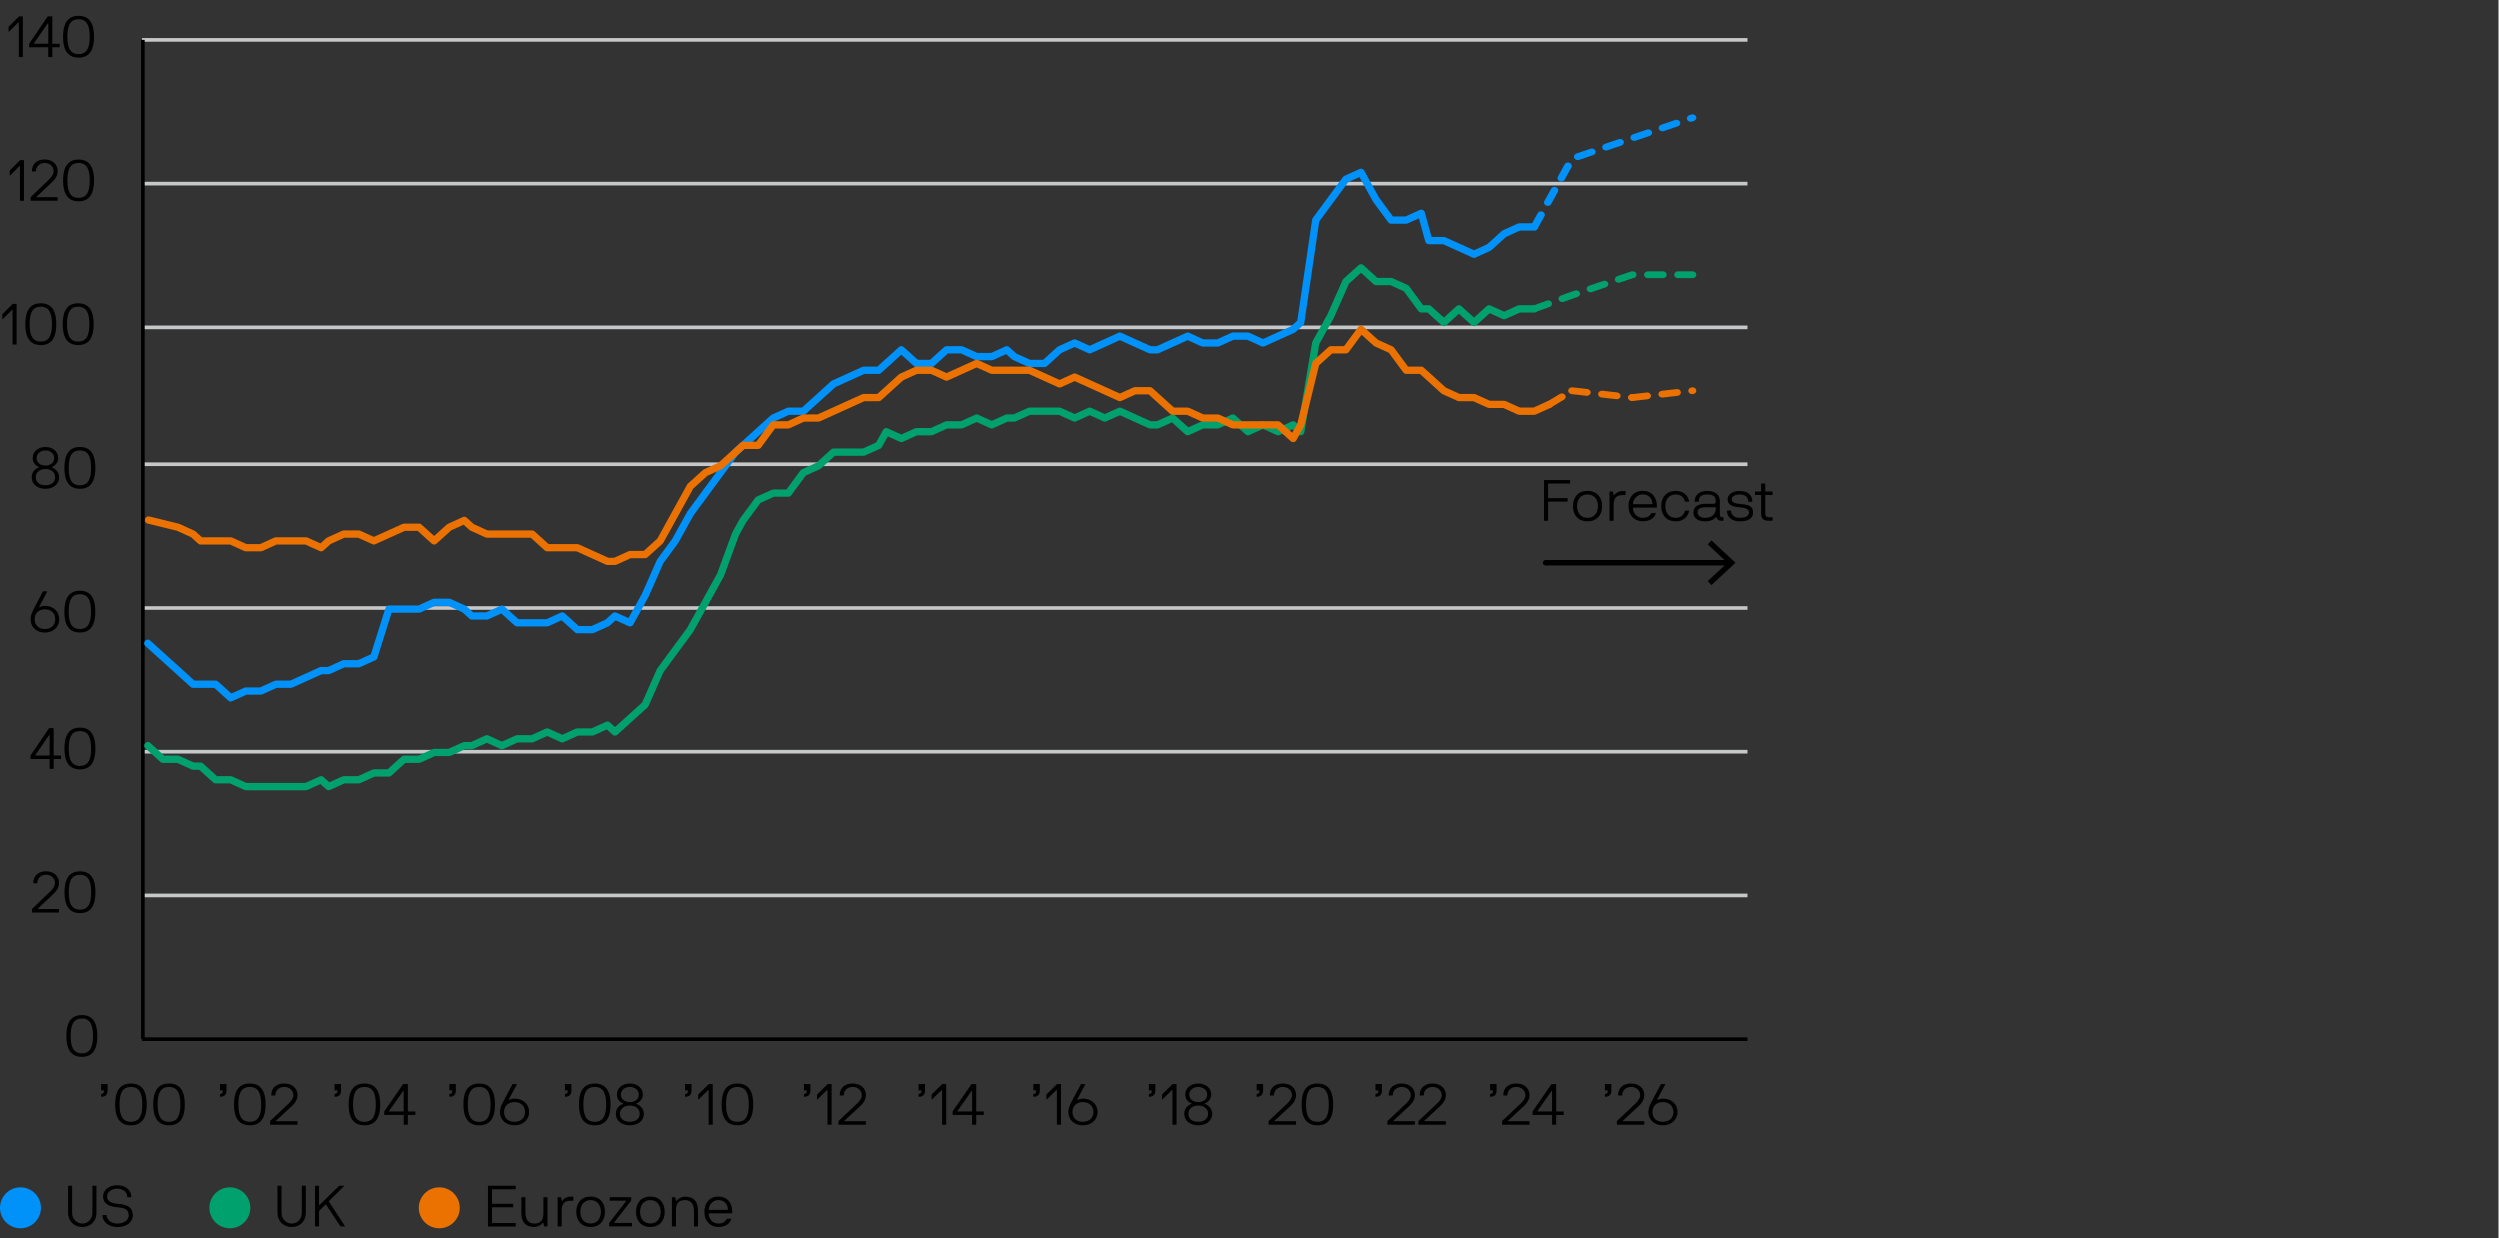 <?xml version="1.0" encoding="UTF-8"?>
<svg id="Layer_1" xmlns="http://www.w3.org/2000/svg" viewBox="0 0 839 415.62">
  <rect x="0" y="0" width="839" height="415.62" fill="#333333" stroke="none"/>
  <line x1="839" y1="-11838.84" x2="839" y2="1848.88" style="fill: none; stroke: #fff; stroke-miterlimit: 10;"/>
  <circle cx="6.87" cy="405.34" r="6.87" style="fill: #0092f9;"/>
  <g>
    <path d="M32.27,397.94c.06,0,.1.04.1.1v9.01c0,2.85-2.07,4.73-4.73,4.73s-4.79-1.88-4.79-4.73v-9.01c0-.06.04-.1.1-.1h1.16c.06,0,.1.04.1.1v9.01c0,2.07,1.53,3.57,3.43,3.57s3.37-1.49,3.37-3.57v-9.01c0-.06.04-.1.1-.1h1.16Z"/>
    <path d="M39.48,410.62c1.9,0,3.72-.99,3.72-2.77,0-2.19-1.9-2.54-3.72-2.69-2.27-.19-4.88-.79-4.88-3.64,0-2.4,2.36-3.76,4.69-3.76s4.77,1.24,4.77,3.93c0,.06-.04.1-.1.1h-1.16c-.06,0-.1-.04-.1-.1,0-1.82-1.53-2.77-3.41-2.77-1.76,0-3.33,1.03-3.33,2.6,0,1.14.56,2.21,3.53,2.48,2.34.21,5.08.62,5.08,3.86,0,2.34-2.15,3.93-5.08,3.93-3.12,0-5.08-1.78-5.08-3.93,0-.06.04-.1.1-.1h1.16c.06,0,.1.04.1.1,0,1.36,1.4,2.77,3.72,2.77Z"/>
  </g>
  <circle cx="77.14" cy="405.34" r="6.87" style="fill: #00a16d;"/>
  <g>
    <path d="M102.54,397.94c.06,0,.1.04.1.1v9.01c0,2.85-2.07,4.73-4.73,4.73s-4.79-1.88-4.79-4.73v-9.01c0-.06.04-.1.1-.1h1.16c.06,0,.1.04.1.1v9.01c0,2.07,1.53,3.57,3.43,3.57s3.37-1.49,3.37-3.57v-9.01c0-.06.04-.1.1-.1h1.16Z"/>
    <path d="M114.33,411.59c-.06,0-.12-.04-.15-.1l-4.79-7.27s-.08-.04-.12,0l-2.07,2.04c-.08.08-.12.17-.12.25v4.98c0,.06-.04.1-.1.1h-1.16c-.06,0-.1-.04-.1-.1v-13.45c0-.06.04-.1.1-.1h1.16c.06,0,.1.04.1.1v6.34c0,.06.06.1.12.04l6.53-6.38c.06-.06.12-.1.17-.1h1.53c.06,0,.08.06.04.1l-5.06,5.02c-.08.08-.06.16-.02.21l5.37,8.22c.04.06,0,.1-.06.1h-1.38Z"/>
  </g>
  <circle cx="147.42" cy="405.34" r="6.87" style="fill: #eb7200;"/>
  <g>
    <path d="M163.86,411.59c-.06,0-.1-.04-.1-.1v-13.45c0-.06.04-.1.1-.1h9.11c.06,0,.1.04.1.1v.97c0,.06-.04.1-.1.1h-7.75c-.06,0-.1.04-.1.1v4.69c0,.06.04.1.1.1h6.92c.06,0,.1.04.1.1v.97c0,.06-.04.1-.1.1h-6.92c-.06,0-.1.04-.1.1v5.08c0,.06.04.1.1.1h7.75c.06,0,.1.04.1.1v.97c0,.06-.04.1-.1.1h-9.11Z"/>
    <path d="M176.33,407.05c0,1.9.78,3.55,3.02,3.57,2.17,0,3.02-1.24,3.02-3.57v-5.17c0-.06.04-.1.1-.1h1.16c.06,0,.1.04.1.1v9.61c0,.06-.04.1-.1.1h-.95c-.06,0-.1-.02-.12-.1l-.19-1.07c-.02-.12-.14-.12-.19-.04-.27.37-1.32,1.39-3.02,1.39-2.97-.02-4.19-1.86-4.19-4.73v-5.17c0-.06.04-.1.1-.1h1.16c.06,0,.1.04.1.1v5.17Z"/>
    <path d="M187.14,401.88c0-.06.04-.1.1-.1h.97c.06,0,.08.04.1.1l.19,1.07c.02.12.14.12.19.04.25-.31,1.03-1.39,2.83-1.39h.81c.06,0,.1.04.1.1v1.16c0,.06-.04.1-.1.1h-.81c-2.17,0-3.02,1.08-3.02,3.37v5.17c0,.06-.04.1-.1.1h-1.16c-.06,0-.1-.04-.1-.1v-9.61Z"/>
    <path d="M198.21,411.78c-3.04,0-4.81-2.07-4.81-5.1s1.76-5.12,4.81-5.12,4.81,2.09,4.81,5.12-1.78,5.1-4.81,5.1ZM198.21,402.75c-2.15,0-3.45,1.61-3.45,3.93s1.3,3.93,3.45,3.93,3.45-1.61,3.45-3.93-1.3-3.93-3.45-3.93Z"/>
    <path d="M204.63,401.88c0-.06.04-.1.1-.1h7c.06,0,.1.04.1.1v.97c0,.06-.06.14-.1.19l-5.62,7.23c-.06.08.02.15.08.15h5.81c.06,0,.1.04.1.1v.97c0,.06-.04.1-.1.1h-7.5c-.06,0-.1-.04-.1-.1v-.97c0-.06.06-.14.1-.19l5.62-7.23c.06-.08-.02-.15-.08-.15h-5.31c-.06,0-.1-.04-.1-.1v-.97Z"/>
    <path d="M218.26,411.78c-3.04,0-4.81-2.07-4.81-5.1s1.76-5.12,4.81-5.12,4.81,2.09,4.81,5.12-1.78,5.1-4.81,5.1ZM218.26,402.75c-2.15,0-3.45,1.61-3.45,3.93s1.3,3.93,3.45,3.93,3.45-1.61,3.45-3.93-1.3-3.93-3.45-3.93Z"/>
    <path d="M232.89,406.32c0-1.9-.77-3.57-3.02-3.57s-3.02,1.24-3.02,3.57v5.17c0,.06-.04.1-.1.1h-1.16c-.06,0-.1-.04-.1-.1v-9.61c0-.06.04-.1.1-.1h.95c.06,0,.1.02.12.1l.19,1.07c.02.12.14.12.19.04.27-.37,1.32-1.41,3.02-1.39,2.96.04,4.19,1.86,4.19,4.73v5.17c0,.06-.04.1-.1.1h-1.16c-.06,0-.1-.04-.1-.1v-5.17Z"/>
    <path d="M237.95,407.19c-.06,0-.1.04-.1.1,0,1.69,1.2,3.33,3.24,3.33,1.57,0,2.44-.79,2.81-1.51.04-.08.1-.1.16-.1h1.24c.06,0,.14.02.12.1-.58,1.76-2.23,2.67-4.32,2.67-2.81,0-4.71-2.07-4.71-5.1s1.8-5.12,4.71-5.12,4.65,2.09,4.65,5.12c0,.13-.02.35-.04.41-.02.06-.06.1-.12.1h-7.64ZM241.09,402.73c-2.21,0-3.24,2.04-3.24,3.2,0,.06.04.1.1.1h6.22c.06,0,.1-.04.1-.1,0-1.4-.91-3.2-3.18-3.2Z"/>
  </g>
  <path d="M47.66,13.39h538.79M47.66,61.63h538.79M47.66,109.86h538.79M47.66,155.8h538.79M47.66,204.04h538.79M47.66,252.27h538.79M47.66,300.51h538.79" style="fill: none; stroke: #c5c7c9; stroke-linejoin: round; stroke-width: 1.22px;"/>
  <line x1="47.95" y1="348.74" x2="47.95" y2="13.39" style="fill: none; stroke: #000; stroke-linejoin: round; stroke-width: 1.22px;"/>
  <line x1="47.66" y1="348.74" x2="586.45" y2="348.74" style="fill: none; stroke: #000; stroke-linejoin: round; stroke-width: 1.22px;"/>
  <path d="M27.48,354.68c-3.93,0-5.21-2.96-5.21-7.01s1.28-7.01,5.21-7.01,5.19,2.95,5.19,7.01-1.26,7.01-5.19,7.01ZM27.48,341.81c-2.75,0-3.76,2-3.76,5.85s1.01,5.85,3.76,5.85,3.74-2.05,3.74-5.85-1.01-5.85-3.74-5.85Z"/>
  <g>
    <path d="M15.43,292.41c2.77,0,4.38,1.71,4.38,3.91,0,1.84-1.28,3.16-2.19,3.97l-4.88,4.61c-.08.08-.02.17.06.17h6.92c.06,0,.1.04.1.1v.97c0,.06-.04.1-.1.1h-8.86c-.06,0-.1-.04-.1-.1v-1.07c0-.06.06-.1.1-.14l5.74-5.5c.56-.5,1.88-1.8,1.86-3.12-.02-1.18-.89-2.75-3.02-2.75-1.55,0-2.89,1.05-2.91,2.77,0,.06-.04.1-.1.1h-1.16c-.06,0-.1-.04-.1-.1,0-2.66,1.96-3.93,4.26-3.93Z"/>
    <path d="M26.85,306.44c-3.93,0-5.21-2.96-5.21-7.01s1.28-7.01,5.21-7.01,5.19,2.95,5.19,7.01-1.26,7.01-5.19,7.01ZM26.85,293.57c-2.75,0-3.76,2-3.76,5.85s1.01,5.85,3.76,5.85,3.74-2.05,3.74-5.85-1.01-5.85-3.74-5.85Z"/>
  </g>
  <g>
    <path d="M10.24,253.65c0-.06.02-.14.06-.19l6.1-8.99c.04-.06.1-.1.15-.1h1.36c.06,0,.1.04.1.1v8.99c0,.06.04.1.1.1h2.29c.06,0,.1.04.1.1v.97c0,.06-.04.1-.1.1h-2.29c-.06,0-.1.04-.1.1v3.1c0,.06-.04.1-.1.1h-1.16c-.06,0-.1-.04-.1-.1v-3.1c0-.06-.04-.1-.1-.1h-6.22c-.06,0-.1-.04-.1-.1v-.97ZM11.81,253.44c-.04.06,0,.12.06.12h4.69c.06,0,.1-.04.1-.1v-6.69c0-.14-.12-.16-.19-.04l-4.65,6.71Z"/>
    <path d="M26.83,258.21c-3.93,0-5.21-2.96-5.21-7.01s1.28-7.01,5.21-7.01,5.19,2.95,5.19,7.01-1.26,7.01-5.19,7.01ZM26.83,245.34c-2.75,0-3.76,2-3.76,5.85s1.01,5.85,3.76,5.85,3.74-2.05,3.74-5.85-1.01-5.85-3.74-5.85Z"/>
  </g>
  <g>
    <path d="M13.14,203.67c-.04.08.04.17.15.1.23-.16.97-.45,1.76-.45,2.81,0,4.83,1.84,4.83,4.5,0,2.4-1.78,4.46-4.83,4.46s-4.79-2.05-4.79-4.46c0-.66.19-1.78.93-3.2l3.18-6.08c.04-.08.1-.1.15-.1h1.22c.06,0,.12.04.08.12l-2.69,5.12ZM15.06,204.48c-2.27,0-3.43,1.49-3.43,3.33s1.16,3.29,3.43,3.29,3.47-1.45,3.47-3.29-1.18-3.33-3.47-3.33Z"/>
    <path d="M26.81,212.27c-3.93,0-5.21-2.96-5.21-7.01s1.28-7.01,5.21-7.01,5.19,2.95,5.19,7.01-1.26,7.01-5.19,7.01ZM26.81,199.4c-2.75,0-3.76,2-3.76,5.85s1.01,5.85,3.76,5.85,3.74-2.05,3.74-5.85-1.01-5.85-3.74-5.85Z"/>
  </g>
  <g>
    <path d="M10.64,160.16c0-2.19,1.74-3.1,2.38-3.29.12-.04.1-.17,0-.19-.48-.1-2.05-.97-2.05-2.95,0-2.13,1.74-3.72,4.28-3.72s4.28,1.59,4.28,3.72c0,1.98-1.74,2.87-2.05,2.95-.1.02-.12.16,0,.19.64.21,2.38,1.3,2.38,3.29,0,2.33-1.94,3.88-4.61,3.88s-4.61-1.55-4.61-3.88ZM18.51,160.16c0-1.71-1.41-2.75-3.26-2.75s-3.26,1.05-3.26,2.75,1.32,2.71,3.26,2.71,3.26-1.07,3.26-2.71ZM15.25,156.24c1.74,0,2.96-1.01,2.96-2.52,0-1.38-1.18-2.56-2.96-2.56s-2.97,1.18-2.97,2.56c0,1.51,1.22,2.52,2.97,2.52Z"/>
    <path d="M26.82,164.03c-3.93,0-5.21-2.96-5.21-7.01s1.28-7.01,5.21-7.01,5.19,2.95,5.19,7.01-1.26,7.01-5.19,7.01ZM26.82,151.17c-2.75,0-3.76,2-3.76,5.85s1.01,5.85,3.76,5.85,3.74-2.05,3.74-5.85-1.01-5.85-3.74-5.85Z"/>
  </g>
  <g>
    <path d="M.76,105.61c0-.1.02-.16.1-.23l3.31-3.31c.06-.06.08-.1.14-.1h1.16c.06,0,.1.04.1.1v13.45c0,.06-.04.1-.1.1h-1.16c-.06,0-.1-.04-.1-.1v-11.47c0-.1-.12-.12-.15-.08l-3.14,3.14c-.06.06-.15.02-.15-.06v-1.43Z"/>
    <path d="M13.7,115.8c-3.93,0-5.21-2.96-5.21-7.01s1.28-7.01,5.21-7.01,5.19,2.95,5.19,7.01-1.26,7.01-5.19,7.01ZM13.7,102.93c-2.75,0-3.76,2-3.76,5.85s1.01,5.85,3.76,5.85,3.74-2.05,3.74-5.85-1.01-5.85-3.74-5.85Z"/>
    <path d="M26.25,115.8c-3.93,0-5.21-2.96-5.21-7.01s1.28-7.01,5.21-7.01,5.19,2.95,5.19,7.01-1.26,7.01-5.19,7.01ZM26.25,102.93c-2.75,0-3.76,2-3.76,5.85s1.01,5.85,3.76,5.85,3.74-2.05,3.74-5.85-1.01-5.85-3.74-5.85Z"/>
  </g>
  <g>
    <path d="M3.24,57.37c0-.1.02-.16.1-.23l3.31-3.31c.06-.06.08-.1.14-.1h1.16c.06,0,.1.04.1.1v13.45c0,.06-.04.1-.1.1h-1.16c-.06,0-.1-.04-.1-.1v-11.47c0-.1-.12-.12-.15-.08l-3.14,3.14c-.06.06-.15.02-.15-.06v-1.43Z"/>
    <path d="M14.97,53.53c2.77,0,4.38,1.71,4.38,3.91,0,1.84-1.28,3.16-2.19,3.97l-4.88,4.61c-.08.08-.02.17.06.17h6.92c.06,0,.1.04.1.1v.97c0,.06-.04.1-.1.1h-8.86c-.06,0-.1-.04-.1-.1v-1.07c0-.06.06-.1.1-.14l5.74-5.5c.56-.5,1.88-1.8,1.86-3.12-.02-1.18-.89-2.75-3.02-2.75-1.55,0-2.89,1.05-2.91,2.77,0,.06-.04.1-.1.1h-1.16c-.06,0-.1-.04-.1-.1,0-2.66,1.96-3.93,4.26-3.93Z"/>
    <path d="M26.38,67.56c-3.93,0-5.21-2.96-5.21-7.01s1.28-7.01,5.21-7.01,5.19,2.95,5.19,7.01-1.26,7.01-5.19,7.01ZM26.38,54.7c-2.75,0-3.76,2-3.76,5.85s1.01,5.85,3.76,5.85,3.74-2.05,3.74-5.85-1.01-5.85-3.74-5.85Z"/>
  </g>
  <g>
    <path d="M2.86,9.14c0-.1.02-.16.1-.23l3.31-3.31c.06-.06.08-.1.14-.1h1.16c.06,0,.1.04.1.1v13.45c0,.06-.04.1-.1.1h-1.16c-.06,0-.1-.04-.1-.1V7.57c0-.1-.12-.12-.15-.08l-3.14,3.14c-.06.06-.15.02-.15-.06v-1.43Z"/>
    <path d="M9.78,14.78c0-.06.02-.14.06-.19l6.1-8.99c.04-.06.1-.1.15-.1h1.36c.06,0,.1.04.1.1v8.99c0,.06.04.1.1.1h2.29c.06,0,.1.04.1.1v.97c0,.06-.04.1-.1.1h-2.29c-.06,0-.1.04-.1.1v3.1c0,.06-.04.1-.1.1h-1.16c-.06,0-.1-.04-.1-.1v-3.1c0-.06-.04-.1-.1-.1h-6.22c-.06,0-.1-.04-.1-.1v-.97ZM11.35,14.56c-.04.06,0,.12.06.12h4.69c.06,0,.1-.04.1-.1v-6.69c0-.14-.12-.16-.19-.04l-4.65,6.71Z"/>
    <path d="M26.37,19.33c-3.93,0-5.21-2.96-5.21-7.01s1.28-7.01,5.21-7.01,5.19,2.95,5.19,7.01-1.26,7.01-5.19,7.01ZM26.37,6.46c-2.75,0-3.76,2-3.76,5.85s1.01,5.85,3.76,5.85,3.74-2.05,3.74-5.85-1.01-5.85-3.74-5.85Z"/>
  </g>
  <g>
    <path d="M34.04,365.94c-.06,0-.1-.04-.1-.1v-1.94c0-.06.04-.1.1-.1h1.97c.06,0,.1.04.1.1v2.02c0,1.38-.61,2.15-2.07,2.15-.06,0-.1-.04-.1-.1v-.77c0-.06.04-.1.1-.1.59,0,.89-.39.89-1.07,0-.06-.04-.1-.1-.1h-.79Z"/>
    <path d="M43.95,377.65c-4.01,0-5.31-2.96-5.31-7.01s1.3-7.01,5.31-7.01,5.29,2.95,5.29,7.01-1.28,7.01-5.29,7.01ZM43.95,364.78c-2.8,0-3.83,2-3.83,5.85s1.03,5.85,3.83,5.85,3.81-2.05,3.81-5.85-1.03-5.85-3.81-5.85Z"/>
    <path d="M56.73,377.65c-4.01,0-5.31-2.96-5.31-7.01s1.3-7.01,5.31-7.01,5.29,2.95,5.29,7.01-1.28,7.01-5.29,7.01ZM56.73,364.78c-2.8,0-3.83,2-3.83,5.85s1.03,5.85,3.83,5.85,3.81-2.05,3.81-5.85-1.03-5.85-3.81-5.85Z"/>
  </g>
  <g>
    <path d="M73.93,365.94c-.06,0-.1-.04-.1-.1v-1.94c0-.06.04-.1.1-.1h1.97c.06,0,.1.04.1.1v2.02c0,1.38-.61,2.15-2.07,2.15-.06,0-.1-.04-.1-.1v-.77c0-.06.04-.1.1-.1.59,0,.89-.39.89-1.07,0-.06-.04-.1-.1-.1h-.79Z"/>
    <path d="M83.84,377.65c-4.01,0-5.31-2.96-5.31-7.01s1.3-7.01,5.31-7.01,5.29,2.95,5.29,7.01-1.28,7.01-5.29,7.01ZM83.84,364.78c-2.8,0-3.83,2-3.83,5.85s1.03,5.85,3.83,5.85,3.81-2.05,3.81-5.85-1.03-5.85-3.81-5.85Z"/>
    <path d="M95.38,363.62c2.82,0,4.46,1.71,4.46,3.91,0,1.84-1.3,3.16-2.23,3.97l-4.98,4.61c-.08.08-.02.17.06.17h7.05c.06,0,.1.04.1.1v.97c0,.06-.04.1-.1.1h-9.02c-.06,0-.1-.04-.1-.1v-1.07c0-.06.06-.1.1-.14l5.84-5.5c.57-.5,1.92-1.8,1.9-3.12-.02-1.18-.91-2.75-3.08-2.75-1.58,0-2.94,1.05-2.96,2.77,0,.06-.04.1-.1.1h-1.18c-.06,0-.1-.04-.1-.1,0-2.66,1.99-3.93,4.34-3.93Z"/>
  </g>
  <g>
    <path d="M112.39,365.94c-.06,0-.1-.04-.1-.1v-1.94c0-.06.04-.1.1-.1h1.97c.06,0,.1.04.1.1v2.02c0,1.38-.61,2.15-2.07,2.15-.06,0-.1-.04-.1-.1v-.77c0-.06.04-.1.1-.1.59,0,.89-.39.89-1.07,0-.06-.04-.1-.1-.1h-.79Z"/>
    <path d="M122.31,377.65c-4.01,0-5.31-2.96-5.31-7.01s1.3-7.01,5.31-7.01,5.29,2.95,5.29,7.01-1.28,7.01-5.29,7.01ZM122.31,364.78c-2.8,0-3.83,2-3.83,5.85s1.03,5.85,3.83,5.85,3.81-2.05,3.81-5.85-1.03-5.85-3.81-5.85Z"/>
    <path d="M128.95,373.09c0-.06.02-.14.06-.19l6.22-8.99c.04-.06.1-.1.16-.1h1.38c.06,0,.1.04.1.1v8.99c0,.06.04.1.1.1h2.33c.06,0,.1.04.1.1v.97c0,.06-.04.1-.1.1h-2.33c-.06,0-.1.04-.1.1v3.1c0,.06-.04.1-.1.1h-1.18c-.06,0-.1-.04-.1-.1v-3.1c0-.06-.04-.1-.1-.1h-6.34c-.06,0-.1-.04-.1-.1v-.97ZM130.54,372.88c-.04.06,0,.12.06.12h4.78c.06,0,.1-.04.1-.1v-6.69c0-.14-.12-.16-.2-.04l-4.74,6.71Z"/>
  </g>
  <g>
    <path d="M150.91,365.94c-.06,0-.1-.04-.1-.1v-1.94c0-.06.04-.1.1-.1h1.97c.06,0,.1.04.1.1v2.02c0,1.38-.61,2.15-2.07,2.15-.06,0-.1-.04-.1-.1v-.77c0-.06.04-.1.1-.1.59,0,.89-.39.89-1.07,0-.06-.04-.1-.1-.1h-.79Z"/>
    <path d="M160.83,377.65c-4.01,0-5.31-2.96-5.31-7.01s1.3-7.01,5.31-7.01,5.29,2.95,5.29,7.01-1.28,7.01-5.29,7.01ZM160.83,364.78c-2.8,0-3.83,2-3.83,5.85s1.03,5.85,3.83,5.85,3.81-2.05,3.81-5.85-1.03-5.85-3.81-5.85Z"/>
    <path d="M170.7,369.04c-.04.08.04.17.16.1.24-.16.99-.45,1.8-.45,2.86,0,4.92,1.84,4.92,4.5,0,2.4-1.82,4.46-4.92,4.46s-4.88-2.05-4.88-4.46c0-.66.2-1.78.95-3.2l3.24-6.08c.04-.08.1-.1.16-.1h1.24c.06,0,.12.04.08.12l-2.74,5.12ZM172.66,369.86c-2.31,0-3.5,1.49-3.5,3.33s1.19,3.29,3.5,3.29,3.53-1.45,3.53-3.29-1.2-3.33-3.53-3.33Z"/>
  </g>
  <g>
    <path d="M189.69,365.94c-.06,0-.1-.04-.1-.1v-1.94c0-.06.04-.1.1-.1h1.97c.06,0,.1.04.1.1v2.02c0,1.38-.61,2.15-2.07,2.15-.06,0-.1-.04-.1-.1v-.77c0-.06.04-.1.1-.1.59,0,.89-.39.89-1.07,0-.06-.04-.1-.1-.1h-.79Z"/>
    <path d="M199.61,377.65c-4.01,0-5.31-2.96-5.31-7.01s1.3-7.01,5.31-7.01,5.29,2.95,5.29,7.01-1.28,7.01-5.29,7.01ZM199.61,364.78c-2.8,0-3.83,2-3.83,5.85s1.03,5.85,3.83,5.85,3.81-2.05,3.81-5.85-1.03-5.85-3.81-5.85Z"/>
    <path d="M206.68,373.77c0-2.19,1.78-3.1,2.43-3.29.12-.04.1-.17,0-.19-.49-.1-2.09-.97-2.09-2.95,0-2.13,1.78-3.72,4.36-3.72s4.36,1.59,4.36,3.72c0,1.98-1.78,2.87-2.09,2.95-.1.02-.12.16,0,.19.65.21,2.43,1.3,2.43,3.29,0,2.33-1.97,3.88-4.7,3.88s-4.7-1.55-4.7-3.88ZM214.69,373.77c0-1.71-1.44-2.75-3.32-2.75s-3.32,1.05-3.32,2.75,1.34,2.71,3.32,2.71,3.32-1.07,3.32-2.71ZM211.38,369.86c1.78,0,3.02-1.01,3.02-2.52,0-1.38-1.2-2.56-3.02-2.56s-3.02,1.18-3.02,2.56c0,1.51,1.24,2.52,3.02,2.52Z"/>
  </g>
  <g>
    <path d="M230.01,365.94c-.06,0-.1-.04-.1-.1v-1.94c0-.06.04-.1.1-.1h1.97c.06,0,.1.04.1.1v2.02c0,1.38-.61,2.15-2.07,2.15-.06,0-.1-.04-.1-.1v-.77c0-.06.04-.1.1-.1.59,0,.89-.39.89-1.07,0-.06-.04-.1-.1-.1h-.79Z"/>
    <path d="M234.3,367.45c0-.1.02-.16.1-.23l3.38-3.31c.06-.06.08-.1.14-.1h1.18c.06,0,.1.04.1.1v13.45c0,.06-.04.1-.1.1h-1.18c-.06,0-.1-.04-.1-.1v-11.47c0-.1-.12-.12-.16-.08l-3.2,3.14c-.06.06-.16.02-.16-.06v-1.43Z"/>
    <path d="M247.49,377.65c-4.01,0-5.31-2.96-5.31-7.01s1.3-7.01,5.31-7.01,5.29,2.95,5.29,7.01-1.28,7.01-5.29,7.01ZM247.49,364.78c-2.8,0-3.83,2-3.83,5.85s1.03,5.85,3.83,5.85,3.81-2.05,3.81-5.85-1.03-5.85-3.81-5.85Z"/>
  </g>
  <g>
    <path d="M269.9,365.94c-.06,0-.1-.04-.1-.1v-1.94c0-.06.04-.1.1-.1h1.97c.06,0,.1.04.1.1v2.02c0,1.38-.61,2.15-2.07,2.15-.06,0-.1-.04-.1-.1v-.77c0-.06.04-.1.1-.1.59,0,.89-.39.89-1.07,0-.06-.04-.1-.1-.1h-.79Z"/>
    <path d="M274.19,367.45c0-.1.02-.16.1-.23l3.38-3.31c.06-.06.08-.1.14-.1h1.18c.06,0,.1.04.1.1v13.45c0,.06-.04.1-.1.1h-1.18c-.06,0-.1-.04-.1-.1v-11.47c0-.1-.12-.12-.16-.08l-3.2,3.14c-.06.06-.16.02-.16-.06v-1.43Z"/>
    <path d="M286.14,363.62c2.82,0,4.46,1.71,4.46,3.91,0,1.84-1.3,3.16-2.23,3.97l-4.98,4.61c-.08.08-.02.17.06.17h7.05c.06,0,.1.04.1.1v.97c0,.06-.04.1-.1.1h-9.02c-.06,0-.1-.04-.1-.1v-1.07c0-.06.06-.1.1-.14l5.84-5.5c.57-.5,1.92-1.8,1.9-3.12-.02-1.18-.91-2.75-3.08-2.75-1.58,0-2.94,1.05-2.96,2.77,0,.06-.04.1-.1.1h-1.18c-.06,0-.1-.04-.1-.1,0-2.66,1.99-3.93,4.34-3.93Z"/>
  </g>
  <g>
    <path d="M308.37,365.94c-.06,0-.1-.04-.1-.1v-1.94c0-.06.04-.1.1-.1h1.97c.06,0,.1.04.1.1v2.02c0,1.38-.61,2.15-2.07,2.15-.06,0-.1-.04-.1-.1v-.77c0-.06.04-.1.1-.1.59,0,.89-.39.89-1.07,0-.06-.04-.1-.1-.1h-.79Z"/>
    <path d="M312.65,367.45c0-.1.02-.16.1-.23l3.38-3.31c.06-.06.08-.1.14-.1h1.18c.06,0,.1.04.1.1v13.45c0,.06-.04.1-.1.1h-1.18c-.06,0-.1-.04-.1-.1v-11.47c0-.1-.12-.12-.16-.08l-3.2,3.14c-.06.06-.16.02-.16-.06v-1.43Z"/>
    <path d="M319.7,373.09c0-.06.02-.14.06-.19l6.22-8.99c.04-.06.1-.1.16-.1h1.38c.06,0,.1.04.1.1v8.99c0,.06.04.1.1.1h2.33c.06,0,.1.04.1.1v.97c0,.06-.04.1-.1.1h-2.33c-.06,0-.1.04-.1.1v3.1c0,.06-.04.1-.1.1h-1.18c-.06,0-.1-.04-.1-.1v-3.1c0-.06-.04-.1-.1-.1h-6.34c-.06,0-.1-.04-.1-.1v-.97ZM321.3,372.88c-.04.06,0,.12.06.12h4.78c.06,0,.1-.04.1-.1v-6.69c0-.14-.12-.16-.2-.04l-4.74,6.71Z"/>
  </g>
  <g>
    <path d="M346.89,365.94c-.06,0-.1-.04-.1-.1v-1.94c0-.06.04-.1.1-.1h1.97c.06,0,.1.04.1.1v2.02c0,1.38-.61,2.15-2.07,2.15-.06,0-.1-.04-.1-.1v-.77c0-.06.04-.1.1-.1.59,0,.89-.39.89-1.07,0-.06-.04-.1-.1-.1h-.79Z"/>
    <path d="M351.17,367.45c0-.1.02-.16.1-.23l3.38-3.31c.06-.06.08-.1.14-.1h1.18c.06,0,.1.04.1.1v13.45c0,.06-.04.1-.1.1h-1.18c-.06,0-.1-.04-.1-.1v-11.47c0-.1-.12-.12-.16-.08l-3.2,3.14c-.06.06-.16.02-.16-.06v-1.43Z"/>
    <path d="M361.46,369.04c-.04.08.04.17.16.1.24-.16.99-.45,1.8-.45,2.86,0,4.92,1.84,4.92,4.5,0,2.4-1.82,4.46-4.92,4.46s-4.88-2.05-4.88-4.46c0-.66.2-1.78.95-3.2l3.24-6.08c.04-.08.1-.1.16-.1h1.24c.06,0,.12.04.08.12l-2.74,5.12ZM363.42,369.86c-2.31,0-3.5,1.49-3.5,3.33s1.19,3.29,3.5,3.29,3.53-1.45,3.53-3.29-1.2-3.33-3.53-3.33Z"/>
  </g>
  <g>
    <path d="M385.66,365.94c-.06,0-.1-.04-.1-.1v-1.94c0-.06.04-.1.1-.1h1.97c.06,0,.1.04.1.1v2.02c0,1.38-.61,2.15-2.07,2.15-.06,0-.1-.04-.1-.1v-.77c0-.06.04-.1.1-.1.59,0,.89-.39.89-1.07,0-.06-.04-.1-.1-.1h-.79Z"/>
    <path d="M389.95,367.45c0-.1.02-.16.1-.23l3.38-3.31c.06-.06.08-.1.14-.1h1.18c.06,0,.1.04.1.1v13.45c0,.06-.04.1-.1.1h-1.18c-.06,0-.1-.04-.1-.1v-11.47c0-.1-.12-.12-.16-.08l-3.2,3.14c-.06.06-.16.02-.16-.06v-1.43Z"/>
    <path d="M397.43,373.77c0-2.19,1.78-3.1,2.43-3.29.12-.04.1-.17,0-.19-.49-.1-2.09-.97-2.09-2.95,0-2.13,1.78-3.72,4.36-3.72s4.36,1.59,4.36,3.72c0,1.98-1.78,2.87-2.09,2.95-.1.02-.12.16,0,.19.65.21,2.43,1.3,2.43,3.29,0,2.33-1.97,3.88-4.7,3.88s-4.7-1.55-4.7-3.88ZM405.45,373.77c0-1.71-1.44-2.75-3.32-2.75s-3.32,1.05-3.32,2.75,1.34,2.71,3.32,2.71,3.32-1.07,3.32-2.71ZM402.13,369.86c1.78,0,3.02-1.01,3.02-2.52,0-1.38-1.2-2.56-3.02-2.56s-3.02,1.18-3.02,2.56c0,1.51,1.24,2.52,3.02,2.52Z"/>
  </g>
  <g>
    <path d="M421.83,365.94c-.06,0-.1-.04-.1-.1v-1.94c0-.06.04-.1.1-.1h1.97c.06,0,.1.04.1.1v2.02c0,1.38-.61,2.15-2.07,2.15-.06,0-.1-.04-.1-.1v-.77c0-.06.04-.1.1-.1.59,0,.89-.39.89-1.07,0-.06-.04-.1-.1-.1h-.79Z"/>
    <path d="M430.5,363.62c2.82,0,4.46,1.71,4.46,3.91,0,1.84-1.3,3.16-2.23,3.97l-4.98,4.61c-.08.08-.02.17.06.17h7.05c.06,0,.1.04.1.1v.97c0,.06-.04.1-.1.1h-9.02c-.06,0-.1-.04-.1-.1v-1.07c0-.06.06-.1.1-.14l5.84-5.5c.57-.5,1.92-1.8,1.9-3.12-.02-1.18-.91-2.75-3.08-2.75-1.58,0-2.94,1.05-2.96,2.77,0,.06-.04.1-.1.1h-1.18c-.06,0-.1-.04-.1-.1,0-2.66,1.99-3.93,4.34-3.93Z"/>
    <path d="M442.13,377.65c-4.01,0-5.31-2.96-5.31-7.01s1.3-7.01,5.31-7.01,5.29,2.95,5.29,7.01-1.28,7.01-5.29,7.01ZM442.13,364.78c-2.8,0-3.83,2-3.83,5.85s1.03,5.85,3.83,5.85,3.81-2.05,3.81-5.85-1.03-5.85-3.81-5.85Z"/>
  </g>
  <g>
    <path d="M461.71,365.94c-.06,0-.1-.04-.1-.1v-1.94c0-.06.04-.1.1-.1h1.97c.06,0,.1.04.1.1v2.02c0,1.38-.61,2.15-2.07,2.15-.06,0-.1-.04-.1-.1v-.77c0-.06.04-.1.1-.1.59,0,.89-.39.89-1.07,0-.06-.04-.1-.1-.1h-.79Z"/>
    <path d="M470.38,363.62c2.82,0,4.46,1.71,4.46,3.91,0,1.84-1.3,3.16-2.23,3.97l-4.98,4.61c-.08.08-.02.17.06.17h7.05c.06,0,.1.04.1.1v.97c0,.06-.04.1-.1.1h-9.02c-.06,0-.1-.04-.1-.1v-1.07c0-.06.06-.1.1-.14l5.84-5.5c.57-.5,1.92-1.8,1.9-3.12-.02-1.18-.91-2.75-3.08-2.75-1.58,0-2.94,1.05-2.96,2.77,0,.06-.04.1-.1.1h-1.18c-.06,0-.1-.04-.1-.1,0-2.66,1.99-3.93,4.34-3.93Z"/>
    <path d="M480.77,363.62c2.82,0,4.46,1.71,4.46,3.91,0,1.84-1.3,3.16-2.23,3.97l-4.98,4.61c-.08.08-.02.17.06.17h7.05c.06,0,.1.04.1.1v.97c0,.06-.04.1-.1.1h-9.02c-.06,0-.1-.04-.1-.1v-1.07c0-.06.06-.1.1-.14l5.84-5.5c.57-.5,1.92-1.8,1.9-3.12-.02-1.18-.91-2.75-3.08-2.75-1.58,0-2.94,1.05-2.96,2.77,0,.06-.04.1-.1.1h-1.18c-.06,0-.1-.04-.1-.1,0-2.66,1.99-3.93,4.34-3.93Z"/>
  </g>
  <g>
    <path d="M500.18,365.94c-.06,0-.1-.04-.1-.1v-1.94c0-.06.04-.1.1-.1h1.97c.06,0,.1.04.1.1v2.02c0,1.38-.61,2.15-2.07,2.15-.06,0-.1-.04-.1-.1v-.77c0-.06.04-.1.1-.1.59,0,.89-.39.89-1.07,0-.06-.04-.1-.1-.1h-.79Z"/>
    <path d="M508.85,363.62c2.82,0,4.46,1.71,4.46,3.91,0,1.84-1.3,3.16-2.23,3.97l-4.98,4.61c-.08.08-.02.17.06.17h7.05c.06,0,.1.04.1.1v.97c0,.06-.04.1-.1.1h-9.02c-.06,0-.1-.04-.1-.1v-1.07c0-.06.06-.1.1-.14l5.84-5.5c.57-.5,1.92-1.8,1.9-3.12-.02-1.18-.91-2.75-3.08-2.75-1.58,0-2.94,1.05-2.96,2.77,0,.06-.04.1-.1.1h-1.18c-.06,0-.1-.04-.1-.1,0-2.66,1.99-3.93,4.34-3.93Z"/>
    <path d="M514.34,373.09c0-.06.02-.14.06-.19l6.22-8.99c.04-.06.1-.1.16-.1h1.38c.06,0,.1.04.1.1v8.99c0,.06.04.1.1.1h2.33c.06,0,.1.04.1.1v.97c0,.06-.04.1-.1.1h-2.33c-.06,0-.1.04-.1.1v3.1c0,.06-.04.1-.1.1h-1.18c-.06,0-.1-.04-.1-.1v-3.1c0-.06-.04-.1-.1-.1h-6.34c-.06,0-.1-.04-.1-.1v-.97ZM515.94,372.88c-.04.06,0,.12.06.12h4.78c.06,0,.1-.04.1-.1v-6.69c0-.14-.12-.16-.2-.04l-4.74,6.71Z"/>
  </g>
  <g>
    <path d="M538.7,365.94c-.06,0-.1-.04-.1-.1v-1.94c0-.06.04-.1.1-.1h1.97c.06,0,.1.04.1.1v2.02c0,1.38-.61,2.15-2.07,2.15-.06,0-.1-.04-.1-.1v-.77c0-.06.04-.1.1-.1.59,0,.89-.39.89-1.07,0-.06-.04-.1-.1-.1h-.79Z"/>
    <path d="M547.37,363.62c2.82,0,4.46,1.71,4.46,3.91,0,1.84-1.3,3.16-2.23,3.97l-4.98,4.61c-.08.08-.02.17.06.17h7.05c.06,0,.1.04.1.1v.97c0,.06-.04.1-.1.1h-9.02c-.06,0-.1-.04-.1-.1v-1.07c0-.06.06-.1.1-.14l5.84-5.5c.57-.5,1.92-1.8,1.9-3.12-.02-1.18-.91-2.75-3.08-2.75-1.58,0-2.94,1.05-2.96,2.77,0,.06-.04.1-.1.1h-1.18c-.06,0-.1-.04-.1-.1,0-2.66,1.99-3.93,4.34-3.93Z"/>
    <path d="M556.1,369.04c-.04.08.04.17.16.1.24-.16.99-.45,1.8-.45,2.86,0,4.92,1.84,4.92,4.5,0,2.4-1.82,4.46-4.92,4.46s-4.88-2.05-4.88-4.46c0-.66.2-1.78.95-3.2l3.24-6.08c.04-.08.1-.1.16-.1h1.24c.06,0,.12.04.08.12l-2.74,5.12ZM558.05,369.86c-2.31,0-3.49,1.49-3.49,3.33s1.18,3.29,3.49,3.29,3.54-1.45,3.54-3.29-1.21-3.33-3.54-3.33Z"/>
  </g>
  <polyline points="49.61 215.88 54.66 220.46 59.72 225.04 64.78 229.62 67.31 229.62 72.37 229.62 77.42 234.2 82.48 231.91 87.54 231.91 92.6 229.62 97.65 229.62 102.71 227.33 107.77 225.04 110.3 225.04 115.36 222.75 120.41 222.75 125.47 220.46 130.53 204.42 135.59 204.42 140.64 204.42 145.7 202.13 150.76 202.13 155.82 204.42 158.35 206.72 163.4 206.72 168.46 204.42 173.52 209.01 178.58 209.01 183.63 209.01 188.69 206.72 193.75 211.3 198.81 211.3 203.86 209.01 206.39 206.72 211.45 209.01 216.51 199.84 221.57 188.39 226.62 181.52 231.68 172.36 236.74 165.49 241.8 158.62 246.85 151.74 249.38 149.45 254.44 144.87 259.5 140.29 264.56 138 269.61 138 274.67 133.42 279.73 128.84 284.79 126.55 289.84 124.26 294.9 124.26 297.43 121.97 302.49 117.39 307.55 121.97 312.6 121.97 317.66 117.39 322.72 117.39 327.78 119.68 332.83 119.68 337.89 117.39 340.42 119.68 345.48 121.97 350.54 121.97 355.59 117.39 360.65 115.1 365.71 117.39 370.77 115.1 375.82 112.81 380.88 115.1 385.94 117.39 388.47 117.39 393.53 115.1 398.58 112.81 403.64 115.1 408.7 115.1 413.76 112.81 418.81 112.81 423.87 115.1 428.93 112.81 433.99 110.52 436.52 108.23 441.57 73.87 446.63 67 451.69 60.13 456.75 57.84 461.8 67 466.86 73.87 471.92 73.87 476.98 71.58 479.51 80.74 484.56 80.74 489.62 83.03 494.68 85.32 499.74 83.03 504.79 78.45 509.85 76.16 514.91 76.16" style="fill: none; stroke: #0092f9; stroke-linecap: round; stroke-linejoin: round; stroke-width: 2.45px;"/>
  <polyline points="49.61 250.23 54.66 254.81 59.72 254.81 64.78 257.11 67.31 257.11 72.37 261.69 77.42 261.69 82.48 263.98 87.54 263.98 92.6 263.98 97.65 263.98 102.71 263.98 107.77 261.69 110.3 263.98 115.36 261.69 120.41 261.69 125.47 259.4 130.53 259.4 135.59 254.81 140.64 254.81 145.7 252.52 150.76 252.52 155.82 250.23 158.35 250.23 163.4 247.94 168.46 250.23 173.52 247.94 178.58 247.94 183.63 245.65 188.69 247.94 193.75 245.65 198.81 245.65 203.86 243.36 206.39 245.65 211.45 241.07 216.51 236.49 221.57 225.04 226.62 218.17 231.68 211.3 236.74 202.13 241.8 192.97 246.85 179.23 249.38 174.65 254.44 167.78 259.5 165.49 264.56 165.49 269.61 158.62 274.67 156.33 279.73 151.74 284.79 151.74 289.84 151.74 294.9 149.45 297.43 144.87 302.49 147.16 307.55 144.87 312.6 144.87 317.66 142.58 322.72 142.58 327.78 140.29 332.83 142.58 337.89 140.29 340.42 140.29 345.48 138 350.54 138 355.59 138 360.65 140.29 365.71 138 370.77 140.29 375.82 138 380.88 140.29 385.94 142.58 388.47 142.58 393.53 140.29 398.58 144.87 403.64 142.58 408.7 142.58 413.76 140.29 418.81 144.87 423.87 142.58 428.93 144.87 433.99 142.58 436.52 144.87 441.57 115.1 446.63 105.94 451.69 94.48 456.75 89.9 461.8 94.48 466.86 94.48 471.92 96.77 476.98 103.65 479.51 103.65 484.56 108.23 489.62 103.65 494.68 108.23 499.74 103.65 504.79 105.94 509.85 103.65 514.91 103.65" style="fill: none; stroke: #00a16d; stroke-linecap: round; stroke-linejoin: round; stroke-width: 2.45px;"/>
  <polyline points="49.85 174.52 59.72 176.94 64.78 179.23 67.31 181.52 72.37 181.52 77.42 181.52 82.48 183.81 87.54 183.81 92.6 181.52 97.65 181.52 102.71 181.52 107.77 183.81 110.3 181.52 115.36 179.23 120.41 179.23 125.47 181.52 130.53 179.23 135.59 176.94 140.64 176.94 145.7 181.52 150.76 176.94 155.82 174.65 158.35 176.94 163.4 179.23 168.46 179.23 173.52 179.23 178.58 179.23 183.63 183.81 188.69 183.81 193.75 183.81 198.81 186.1 203.86 188.39 206.39 188.39 211.45 186.1 216.51 186.1 221.57 181.52 226.62 172.36 231.68 163.2 236.74 158.62 241.8 156.33 246.85 151.74 249.38 149.45 254.44 149.45 259.5 142.58 264.56 142.58 269.61 140.29 274.67 140.29 279.73 138 284.79 135.71 289.84 133.42 294.9 133.42 297.43 131.13 302.49 126.55 307.55 124.26 312.6 124.26 317.66 126.55 322.72 124.26 327.78 121.97 332.83 124.26 337.89 124.26 340.42 124.26 345.48 124.26 350.54 126.55 355.59 128.84 360.65 126.55 365.71 128.84 370.77 131.13 375.82 133.42 380.88 131.13 385.94 131.13 388.47 133.42 393.53 138 398.58 138 403.64 140.29 408.7 140.29 413.76 142.58 418.81 142.58 423.87 142.58 428.93 142.58 433.99 147.16 436.52 142.58 441.57 121.97 446.63 117.39 451.69 117.39 456.75 110.52 461.8 115.1 466.86 117.39 471.92 124.26 476.98 124.26 479.51 126.55 484.56 131.13 489.62 133.42 494.68 133.42 499.74 135.71 504.79 135.71 509.85 138 514.91 138 519.97 135.71" style="fill: none; stroke: #eb7200; stroke-linecap: round; stroke-linejoin: round; stroke-width: 2.45px;"/>
  <path d="M566.94,38.66l.64-.22c.65-.22,1.38.08,1.63.67.25.59-.09,1.25-.74,1.47l-.64.22c-.65.22-1.38-.08-1.63-.67-.25-.59.09-1.25.74-1.47ZM557.46,41.87l4.74-1.61c.65-.22,1.38.08,1.63.67.25.59-.09,1.25-.74,1.47l-4.74,1.61c-.65.22-1.38-.08-1.63-.67-.25-.59.09-1.25.74-1.47ZM547.99,45.09l4.74-1.61c.65-.22,1.38.08,1.63.67.25.59-.09,1.25-.74,1.47l-4.74,1.61c-.65.22-1.38-.08-1.63-.67-.25-.59.09-1.25.74-1.47ZM538.52,48.31l4.74-1.61c.65-.22,1.38.08,1.63.67.25.59-.09,1.25-.74,1.47l-4.74,1.61c-.65.22-1.38-.08-1.63-.67-.25-.59.09-1.25.74-1.47ZM529.05,51.52l4.74-1.61c.65-.22,1.38.08,1.63.67.25.59-.09,1.25-.74,1.47l-4.74,1.61c-.65.22-1.38-.08-1.63-.67-.25-.59.09-1.25.74-1.47ZM522.83,59.26l2.26-4.1c.31-.57,1.07-.8,1.7-.51.62.28.88.97.57,1.54l-2.26,4.1c-.31.57-1.07.79-1.7.51-.62-.28-.88-.97-.57-1.54ZM518.3,67.45l2.26-4.1c.31-.57,1.07-.8,1.7-.51.62.28.88.97.57,1.54l-2.26,4.1c-.31.57-1.07.79-1.7.51-.62-.28-.88-.97-.57-1.54ZM513.78,75.65l2.26-4.1c.31-.57,1.07-.8,1.7-.51.62.28.88.97.57,1.54l-2.26,4.1c-.31.57-1.07.79-1.7.51-.62-.28-.88-.97-.57-1.54Z" style="fill: #0092f9;"/>
  <path d="M563.14,91.05h4.88c.7,0,1.26.51,1.26,1.15s-.57,1.15-1.26,1.15h-4.88c-.7,0-1.26-.51-1.26-1.15s.57-1.15,1.26-1.15ZM553.02,91.05h5.06c.7,0,1.26.51,1.26,1.15s-.57,1.15-1.26,1.15h-5.06c-.7,0-1.26-.51-1.26-1.15s.57-1.15,1.26-1.15ZM542.77,92.67l4.57-1.55c.14-.05.29-.07.44-.07h.18c.7,0,1.26.51,1.26,1.15s-.57,1.15-1.26,1.15h-.18l.44-.07-4.57,1.55c-.65.22-1.38-.08-1.63-.67-.25-.59.09-1.25.74-1.47ZM533.3,95.89l4.74-1.61c.65-.22,1.38.08,1.63.67.25.59-.09,1.25-.74,1.47l-4.74,1.61c-.65.22-1.38-.08-1.63-.67-.25-.59.09-1.25.74-1.47ZM523.83,99.18l3.25-1.18,1.48-.5c.65-.22,1.38.08,1.63.67.25.59-.09,1.25-.74,1.47l-1.43.49-3.25,1.18c-.65.23-1.38-.05-1.64-.64-.26-.59.06-1.25.7-1.49ZM514.44,102.58l4.7-1.7c.65-.24,1.38.05,1.64.64.26.59-.06,1.25-.7,1.49l-4.7,1.7c-.65.24-1.38-.05-1.64-.64-.26-.59.06-1.25.7-1.49Z" style="fill: #00a16d;"/>
  <path d="M520.67,136.66l4.21-2.54c.58-.35.74-1.06.35-1.59-.39-.53-1.17-.67-1.75-.32l-4.21,2.54c-.58.35-.74,1.06-.35,1.59.39.53,1.17.67,1.75.32Z" style="fill: #eb7200;"/>
  <path d="M547.78,132.27l.16.02c.69.08,1.18.65,1.1,1.28-.09.63-.72,1.07-1.41.99l-.16-.02c-.69-.08-1.18-.65-1.1-1.28.09-.63.72-1.07,1.41-.99ZM537.75,131.13l5.02.57c.69.08,1.18.65,1.1,1.28-.09.63-.72,1.07-1.41.99l-5.02-.57c-.69-.08-1.18-.65-1.1-1.28.09-.63.72-1.07,1.41-.99ZM527.71,129.99l5.02.57c.69.08,1.18.65,1.1,1.28-.09.63-.72,1.07-1.41.99l-5.02-.57c-.69-.08-1.18-.65-1.1-1.28.09-.63.72-1.07,1.41-.99Z" style="fill: #eb7200;"/>
  <path d="M568.02,132.28l.16-.02c.69-.08,1.18-.65,1.1-1.28-.09-.63-.72-1.07-1.41-.99l-.16.02c-.69.08-1.18.65-1.1,1.28.09.63.72,1.07,1.41.99ZM557.98,133.42l5.02-.57c.69-.08,1.18-.65,1.1-1.28-.09-.63-.72-1.07-1.41-.99l-5.02.57c-.69.08-1.18.65-1.1,1.28.09.63.72,1.07,1.41.99ZM547.94,134.56l5.02-.57c.69-.08,1.18-.65,1.1-1.28-.09-.63-.72-1.07-1.41-.99l-5.02.57c-.69.08-1.18.65-1.1,1.28.09.63.72,1.07,1.41.99Z" style="fill: #eb7200;"/>
  <g>
    <line x1="518.7" y1="188.86" x2="580.44" y2="188.86" style="fill: none; stroke: #000; stroke-linecap: round; stroke-linejoin: round; stroke-width: 1.83px;"/>
    <polygon points="574.36 196.36 573.11 195.02 579.74 188.86 573.11 182.7 574.36 181.36 582.43 188.86 574.36 196.36"/>
  </g>
  <g>
    <path d="M518.27,174.76c-.06,0-.1-.04-.1-.1v-13.45c0-.06.04-.1.1-.1h8.57c.06,0,.1.04.1.1v.97c0,.06-.04.1-.1.1h-7.19c-.06,0-.1.04-.1.1v4.69c0,.06.04.1.1.1h6.34c.06,0,.1.04.1.1v.97c0,.06-.04.1-.1.1h-6.34c-.06,0-.1.04-.1.1v6.24c0,.06-.04.1-.1.1h-1.18Z"/>
    <path d="M532.77,174.96c-3.1,0-4.9-2.07-4.9-5.1s1.8-5.12,4.9-5.12,4.9,2.09,4.9,5.12-1.82,5.1-4.9,5.1ZM532.77,165.93c-2.19,0-3.51,1.61-3.51,3.93s1.32,3.93,3.51,3.93,3.51-1.61,3.51-3.93-1.32-3.93-3.51-3.93Z"/>
    <path d="M540.14,165.06c0-.06.04-.1.1-.1h.99c.06,0,.08.04.1.1l.2,1.07c.02.12.14.12.2.04.26-.31,1.05-1.39,2.88-1.39h.83c.06,0,.1.04.1.1v1.16c0,.06-.04.1-.1.1h-.83c-2.21,0-3.08,1.08-3.08,3.37v5.17c0,.06-.04.1-.1.1h-1.18c-.06,0-.1-.04-.1-.1v-9.61Z"/>
    <path d="M548.12,170.36c-.06,0-.1.04-.1.1,0,1.69,1.22,3.33,3.3,3.33,1.6,0,2.49-.79,2.86-1.51.04-.08.1-.1.16-.1h1.26c.06,0,.14.02.12.1-.59,1.76-2.27,2.67-4.4,2.67-2.86,0-4.8-2.07-4.8-5.1s1.84-5.12,4.8-5.12,4.74,2.09,4.74,5.12c0,.13-.02.35-.04.41-.02.06-.06.1-.12.1h-7.78ZM551.32,165.91c-2.25,0-3.3,2.04-3.3,3.2,0,.06.04.1.1.1h6.34c.06,0,.1-.04.1-.1,0-1.4-.93-3.2-3.24-3.2Z"/>
    <path d="M565.59,171.35h1.17c.06,0,.1.04.1.1-.2,1.36-1.38,3.51-4.46,3.51s-4.9-2.05-4.9-5.1,1.8-5.1,4.9-5.1,4.27,2.15,4.46,3.51c0,.06-.04.1-.1.1h-1.17c-.06,0-.1-.04-.12-.1-.39-1.47-1.44-2.34-3.08-2.34-2.19,0-3.51,1.61-3.51,3.93s1.32,3.93,3.51,3.93c1.64,0,2.69-.87,3.08-2.34.02-.06.06-.1.12-.1Z"/>
    <path d="M572.88,164.77c2.71,0,4.3,1.16,4.3,3.49v4.05c0,.81.06,1.28.89,1.28h.22c.06,0,.1.04.1.1v.99c0,.06-.04.1-.1.1h-.22c-1.36,0-1.8-.41-2.05-1.16-.04-.12-.12-.1-.18-.04-.3.29-1.14,1.39-3.59,1.39-2.61,0-3.93-1.22-3.93-2.98s1.32-2.91,4.13-2.91h2.37c.63,0,.99,0,.99-.81,0-1.01-.14-2.33-2.92-2.33-1.97,0-2.78.81-2.78,2.34,0,.06-.04.1-.1.1h-1.18c-.06,0-.1-.04-.1-.1,0-2.36,1.8-3.51,4.17-3.51ZM575.81,170.33c0-.06-.04-.1-.1-.1h-3.18c-2.51,0-2.82.89-2.82,1.74s.65,1.82,2.55,1.82c2.59,0,3.55-1.65,3.55-3v-.46Z"/>
    <path d="M583.94,173.8c.93,0,3.02-.17,3.02-1.84,0-1.38-1.64-1.55-3.02-1.69-1.76-.17-4.15-.41-4.15-2.75,0-1.57,1.72-2.75,3.95-2.75,2.41,0,4.34,1.1,4.34,3.51,0,.06-.04.1-.1.1h-1.18c-.06,0-.1-.04-.1-.1,0-1.59-1.16-2.34-2.96-2.34-1.6,0-2.57.74-2.57,1.59,0,1.12,1.03,1.43,2.76,1.59,2.43.21,4.4.48,4.4,2.85,0,2.09-1.72,3-4.4,3-2.98,0-4.36-1.65-4.36-3.51,0-.06.04-.1.1-.1h1.18c.06,0,.1.04.1.1,0,.89.59,2.34,2.98,2.34Z"/>
    <path d="M589.06,166.12c-.06,0-.1-.04-.1-.1v-.97c0-.06.04-.1.1-.1h1.88c.06,0,.1-.04.1-.1v-2.48c0-.06.04-.1.1-.1h1.18c.06,0,.1.04.1.1v2.48c0,.06.04.1.1.1h2.27c.06,0,.1.04.1.1v.97c0,.06-.04.1-.1.1h-2.27c-.06,0-.1.04-.1.1v6.08c0,1.01.45,1.3,1.3,1.3h1.07c.06,0,.1.04.1.1v.97c0,.06-.04.1-.1.1h-1.09c-1.95,0-2.67-.78-2.67-2.46v-6.08c0-.06-.04-.1-.1-.1h-1.88Z"/>
  </g>
</svg>